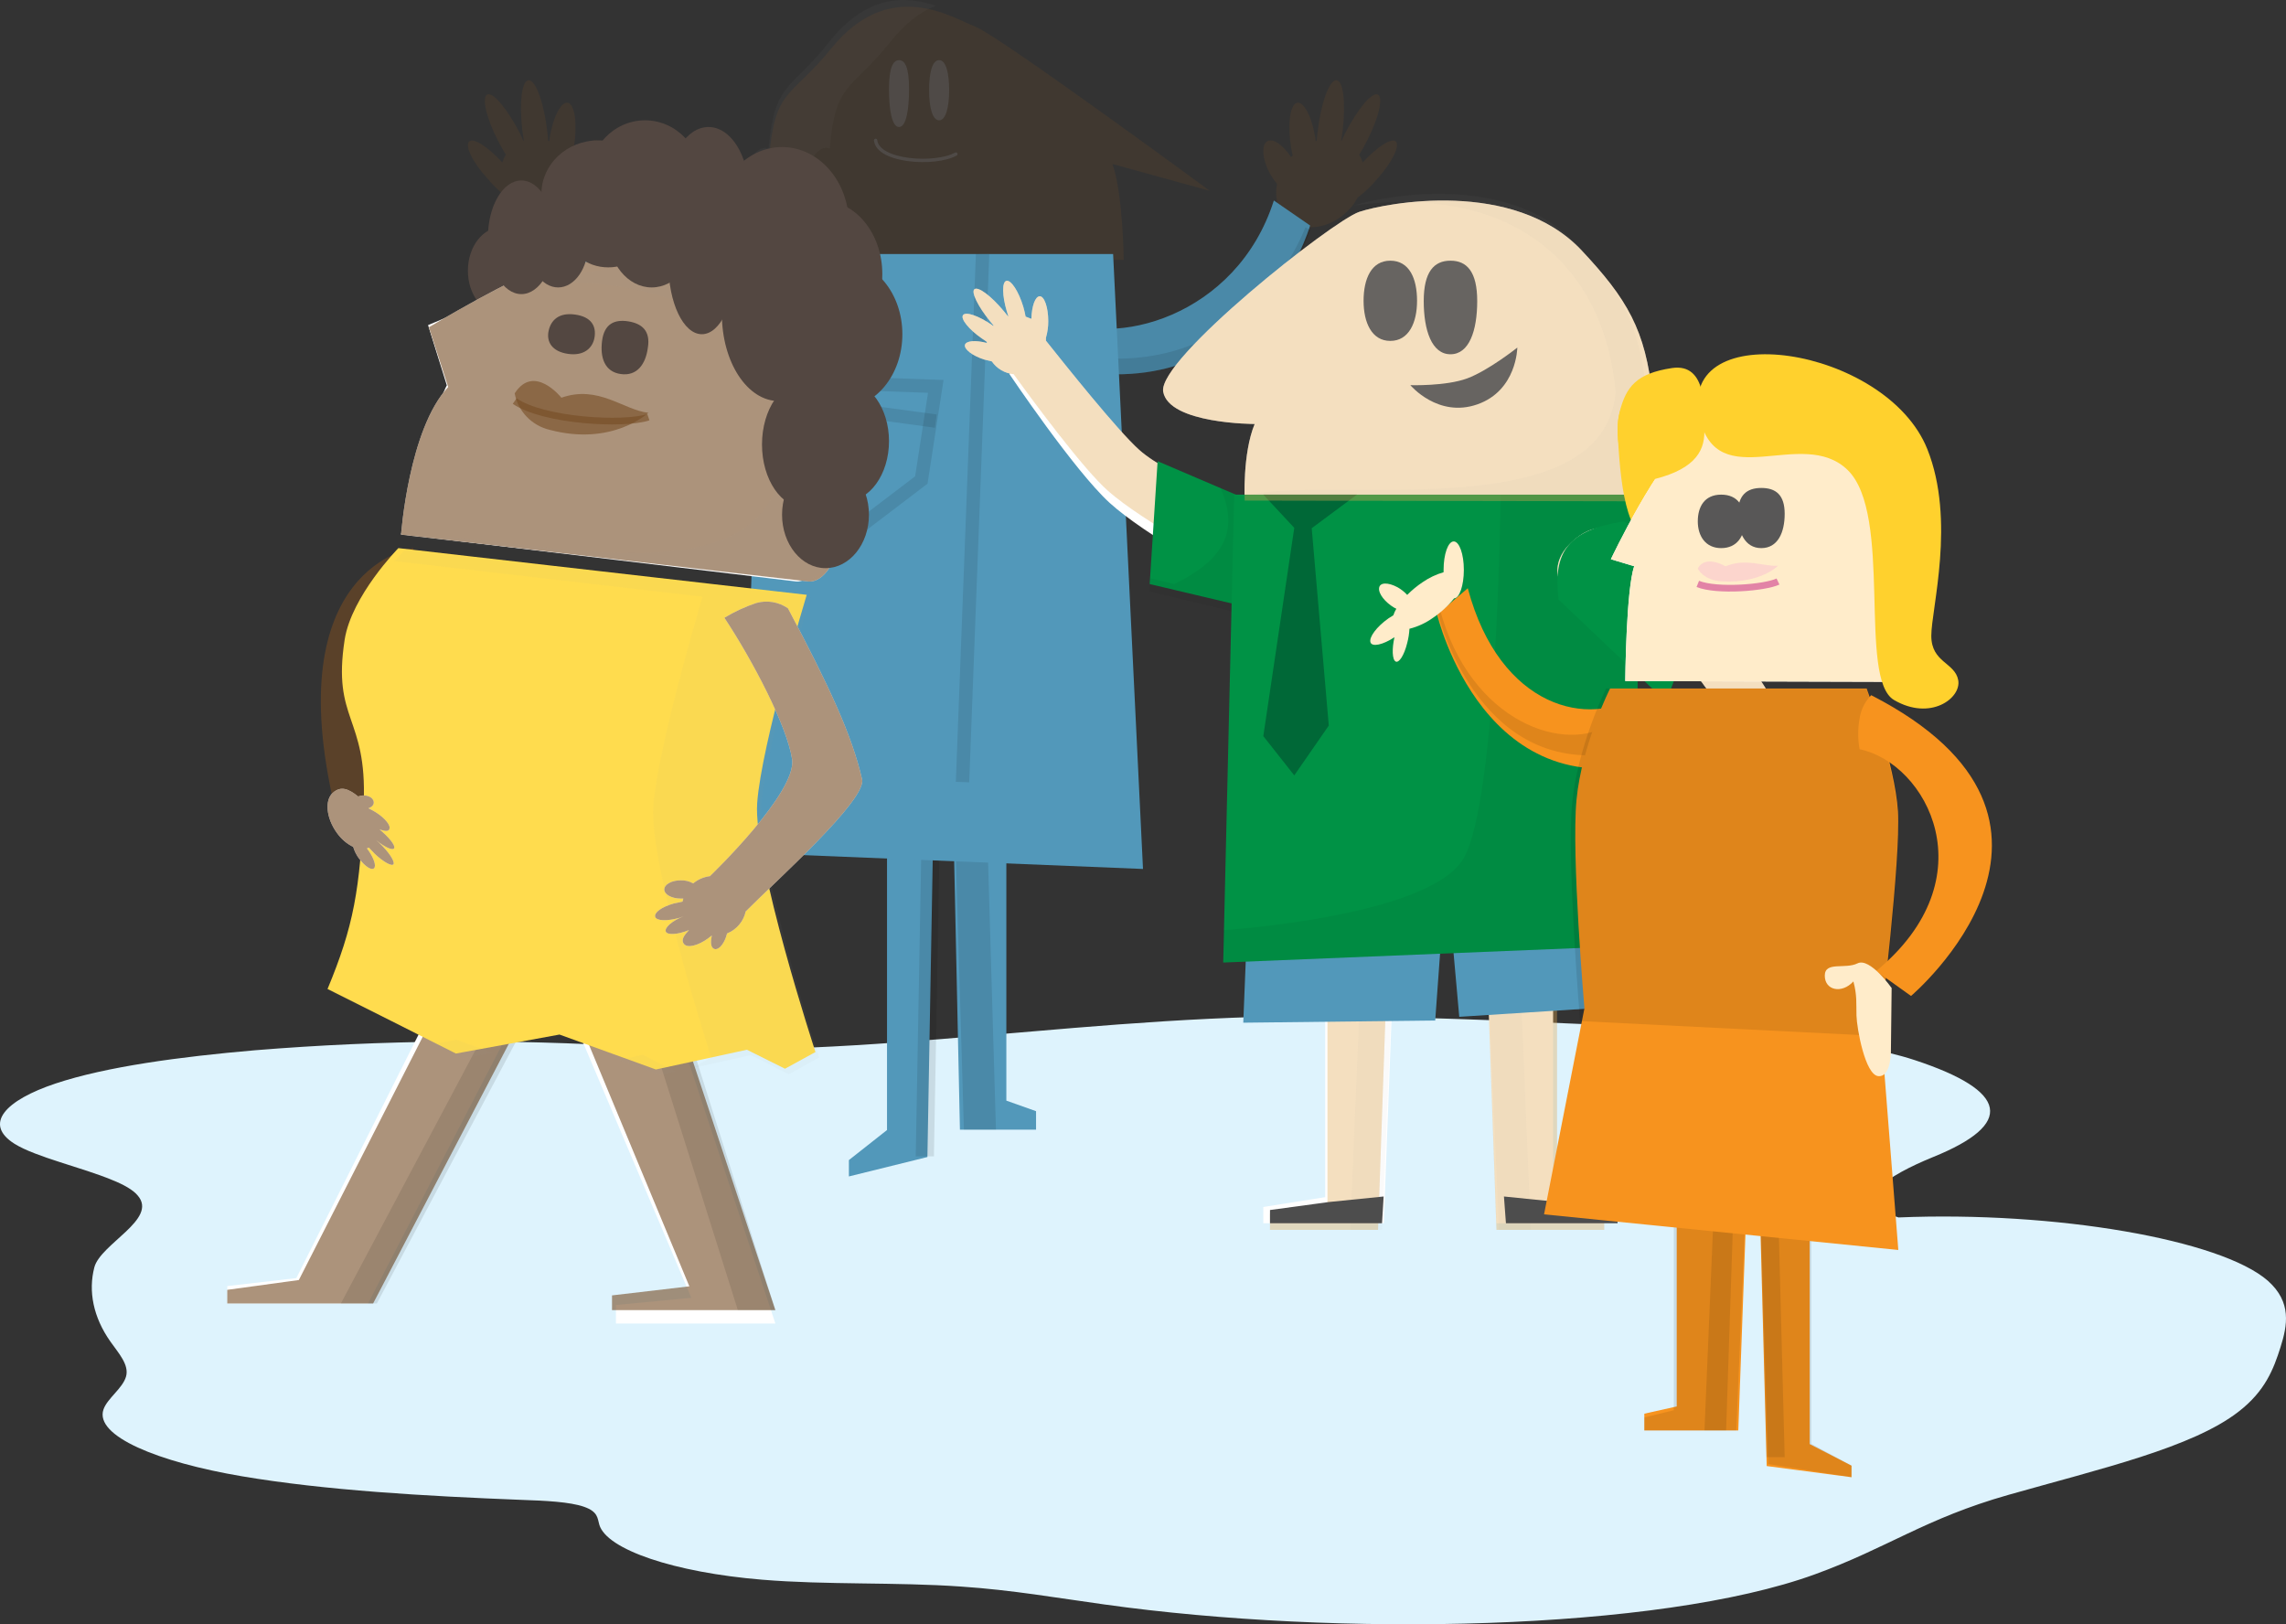 <?xml version="1.0" encoding="UTF-8"?>
<svg width="342px" height="243px" viewBox="0 0 342 243" version="1.1" xmlns="http://www.w3.org/2000/svg" xmlns:xlink="http://www.w3.org/1999/xlink">
    <rect x="0" y="0" width="342" height="243" fill="#333333" stroke="none"/>
    <!-- Generator: Sketch 51.2 (57519) - http://www.bohemiancoding.com/sketch -->
    <title>enterprise-team (1)</title>
    <desc>Created with Sketch.</desc>
    <defs></defs>
    <g id="Page-1" stroke="none" stroke-width="1" fill="none" fill-rule="evenodd">
        <g id="About-2" transform="translate(-502, -2261)">
            <g id="Group-14" transform="translate(138, 2103)">
                <g id="enterprise-team-(1)" transform="translate(364, 158)">
                    <ellipse id="Oval" fill="#534741" fill-rule="nonzero" cx="75" cy="40.5" rx="5" ry="6.5"></ellipse>
                    <path d="M16.795,176.537 C18.51,177.222 19.938,178.022 20.624,178.879 C23.653,182.419 15.023,186.074 14.109,189.615 C13.195,193.155 13.938,197.039 16.509,200.694 C17.709,202.407 19.367,204.177 18.852,205.947 C18.338,207.718 16.052,209.202 15.481,210.859 C14.109,214.856 23.71,218.739 36.169,220.852 C48.627,222.965 63.544,223.822 78.174,224.393 C81.546,224.507 85.26,224.679 87.375,225.421 C89.489,226.163 89.375,227.134 89.661,228.105 C90.747,231.817 100.862,235.243 114.007,236.328 C123.608,237.128 134.066,236.671 143.782,237.356 C151.44,237.87 158.241,239.07 165.27,240.04 C199.96,244.895 248.137,244.038 271.511,235.529 C282.37,231.589 287.97,227.191 300.429,223.651 C314.316,219.71 327.975,216.569 334.89,211.201 C338.891,208.117 340.148,204.805 341.177,201.55 C342.205,198.295 342.891,194.811 339.291,191.613 C332.261,185.446 307.458,181.163 284.027,182.134 C276.14,179.678 282.484,175.852 289.17,173.111 C301.458,168.142 300.486,163.231 286.484,158.605 C276.712,155.407 261.396,154.38 247.165,153.694 C232.935,153.009 217.048,152.267 201.789,152.038 C164.127,151.41 129.951,158.777 95.319,156.607 C76.281,155.405 57.182,155.577 38.169,157.121 C26.911,158.092 15.881,159.576 8.337,162.089 C0.793,164.602 -2.521,168.142 2.165,171.112 C5.365,173.111 12.28,174.653 16.795,176.537 Z" id="Shape" fill="#DEF3FD" fill-rule="nonzero"></path>
                    <path d="M70.237,21.137 C70.896,20.62 73.05,21.998 75.145,24.296 C75.274,23.893 75.455,23.507 75.683,23.147 C75.264,22.515 74.905,21.769 74.486,21.022 C72.691,17.518 72.033,14.473 72.93,14.128 C73.828,13.784 75.982,16.426 77.778,19.93 L78.316,21.079 L78.376,21.079 C78.316,20.562 78.197,20.045 78.137,19.471 C77.658,15.22 78.077,11.888 79.154,12.003 C80.232,12.118 81.428,15.622 81.907,19.873 C81.967,20.275 81.967,20.677 82.027,21.079 L82.206,21.079 L82.206,20.735 C82.745,17.403 84.002,15.047 85.019,15.392 C86.037,15.737 86.396,18.724 85.857,22.056 C85.797,22.458 85.678,22.917 85.618,23.262 L85.857,23.492 C87.114,21.596 88.67,20.562 89.508,21.194 C90.346,21.826 90.106,24.124 88.849,26.249 C88.586,26.693 88.286,27.116 87.952,27.513 C88.371,29.638 87.772,31.707 86.216,32.913 C83.643,34.923 79.454,34.062 76.88,31.017 C76.514,30.569 76.193,30.088 75.923,29.581 C74.813,28.737 73.809,27.774 72.93,26.709 C70.656,24.239 69.459,21.711 70.237,21.137 Z" id="Shape" fill="#754C24" fill-rule="nonzero" opacity="0.2"></path>
                    <path d="M208.791,21.137 C208.132,20.62 205.975,21.998 203.877,24.296 C203.747,23.893 203.566,23.507 203.337,23.147 C203.757,22.515 204.117,21.769 204.536,21.022 C206.334,17.518 206.993,14.473 206.094,14.128 C205.195,13.784 203.038,16.426 201.24,19.93 L200.7,21.079 L200.641,21.079 C200.7,20.562 200.82,20.045 200.88,19.471 C201.36,15.22 200.94,11.888 199.861,12.003 C198.783,12.118 197.584,15.622 197.104,19.873 C197.045,20.275 197.045,20.677 196.985,21.079 L196.805,21.079 L196.805,20.735 C196.265,17.403 195.007,15.047 193.988,15.392 C192.969,15.737 192.61,18.724 193.149,22.056 C193.209,22.458 193.329,22.917 193.389,23.262 L193.149,23.492 C191.89,21.596 190.332,20.562 189.493,21.194 C188.654,21.826 188.894,24.124 190.152,26.249 C190.416,26.693 190.716,27.116 191.051,27.513 C190.632,29.638 191.231,31.707 192.789,32.913 C195.366,34.923 199.562,34.062 202.139,31.017 C202.506,30.569 202.827,30.088 203.098,29.581 C204.209,28.737 205.214,27.774 206.094,26.709 C208.312,24.239 209.511,21.711 208.791,21.137 Z" id="Shape" fill="#754C24" fill-rule="nonzero" opacity="0.2"></path>
                    <path d="M157.997,47.428 L156,54.445 C187.669,62.958 196,33.739 196,33.739 L190.579,30 C184.987,47.486 166.328,52.26 157.997,47.428 Z" id="Shape" fill="#5298BA" fill-rule="nonzero"></path>
                    <path d="M120.003,47.428 L122,54.445 C90.331,62.958 82,33.739 82,33.739 L87.421,30 C93.013,47.486 111.672,52.26 120.003,47.428 Z" id="Shape" fill="#5298BA" fill-rule="nonzero"></path>
                    <path d="M157.997,47.428 L156,54.445 C187.669,62.958 196,33.739 196,33.739 L190.579,30 C184.987,47.486 166.328,52.26 157.997,47.428 Z" id="Shape" fill="#000000" fill-rule="nonzero" opacity="0.1"></path>
                    <polygon id="Shape" fill="#5298BA" fill-rule="nonzero" points="150.556 94 150.556 164.658 155 166.237 155 169 143.611 169 142 94"></polygon>
                    <polygon id="Shape" fill="#5298BA" fill-rule="nonzero" points="132.702 103 132.702 169.058 127 173.553 127 176 138.746 173.098 140 103"></polygon>
                    <polygon id="Shape" fill="#000000" fill-rule="nonzero" opacity="0.1" points="142 94 144.207 169 149 169 146.793 94"></polygon>
                    <polygon id="Shape" fill="#000000" fill-rule="nonzero" opacity="0.1" points="141 103 139.72 173 137 173 138.28 103"></polygon>
                    <path d="M195.315,34 L196,34.446 C196,34.446 187.669,62.737 156,54.495 L156.628,52.323 C182.819,58.783 192.805,40.126 195.315,34 Z" id="Shape" fill="#000000" fill-rule="nonzero" opacity="0.1"></path>
                    <path d="M120.003,47.428 L122,54.445 C90.331,62.958 82,33.739 82,33.739 L87.421,30 C93.013,47.486 111.672,52.26 120.003,47.428 Z" id="Shape" fill="#000000" fill-rule="nonzero" opacity="0.1"></path>
                    <path d="M82.685,34 L82,34.446 C82,34.446 90.331,62.737 122,54.495 L121.372,52.323 C95.181,58.783 85.195,40.126 82.685,34 Z" id="Shape" fill="#000000" fill-rule="nonzero" opacity="0.1"></path>
                    <path d="M114.555,23.101 L115.08,23.215 C116.012,13.113 118.402,14.606 124.347,7.259 C133.09,-3.532 142.357,2.609 145.913,3.987 C149.468,5.364 181,28.553 181,28.553 L166.429,24.536 C168.002,28.84 168.119,38.885 168.119,38.885 L114.555,39 C112.574,39 111,35.384 111,31.022 C111,26.659 112.574,23.101 114.555,23.101 Z" id="Shape" fill="#754C24" opacity="0.2"></path>
                    <path d="M114.469,22.122 L114.98,22.237 C115.89,12.148 118.222,13.638 124.022,6.301 C129.822,-1.036 135.678,-0.577 140,0.856 C137.782,1.716 135.451,3.435 133.176,6.301 C127.32,13.638 124.988,12.148 124.135,22.237 L123.624,22.122 C121.69,22.122 120.155,25.733 120.155,30.09 C120.155,34.446 121.576,37.771 123.396,38 L114.469,38 C112.535,38 111,34.389 111,30.032 C111,25.676 112.535,22.122 114.469,22.122 Z" id="Shape" fill="#999999" opacity="0.05"></path>
                    <path d="M139,13.5 C139,16.02 139.484,18 140.5,18 C141.516,18 142,15.96 142,13.5 C142,11.04 141.565,9 140.5,9 C139.435,9 139,10.98 139,13.5 Z" id="Shape" fill="#585757" fill-rule="nonzero" opacity="0.6"></path>
                    <path d="M133,13.316 C133,10.211 133.574,9 134.5,9 C135.426,9 136,10.158 136,13.316 C136,16.474 135.559,19 134.5,19 C133.441,19 133,16.474 133,13.316 Z" id="Shape" fill="#585757" fill-rule="nonzero" opacity="0.6"></path>
                    <path d="M143,23.05 C139.928,24.759 131.348,24.212 131,21" id="Shape" stroke="#585757" stroke-width="0.5" opacity="0.6" stroke-linecap="round" stroke-linejoin="round"></path>
                    <polygon id="Shape" fill="#5298BA" fill-rule="nonzero" points="171 130 111 127.557 114.095 38 166.53 38"></polygon>
                    <path d="M144,117 L147,38" id="Shape" stroke="#000000" stroke-width="2" opacity="0.1"></path>
                    <polygon id="Shape" stroke="#000000" stroke-width="2" opacity="0.1" points="140 57.805 117.285 57 117 68.751 128.386 79 137.837 71.81"></polygon>
                    <path d="M140,63 L118,60" id="Shape" stroke="#000000" stroke-width="2" opacity="0.1"></path>
                    <path d="M247.86,59.218 L247.227,59.331 C246.192,49.334 243.431,44.728 236.588,37.427 C226.467,26.7 207.375,30.351 203.349,31.699 C199.324,33.047 173.158,53.771 174.021,58.601 C174.883,63.431 187.707,63.431 187.707,63.431 C185.867,67.867 186.212,74.888 186.212,74.888 L247.86,75 C250.16,75 252,71.406 252,67.081 C252,62.757 250.16,59.218 247.86,59.218 Z" id="Shape" fill="#FFFFFF" fill-rule="nonzero"></path>
                    <path d="M155.832,51 C155.832,51 166.691,65.354 170.671,69.029 C174.65,72.703 189.716,79.019 189.716,79.019 C189.716,79.019 190.853,81.316 188.579,84.072 C186.305,86.828 184.144,87 184.144,87 C184.144,87 171.296,80.053 166.009,75.23 C160.722,70.407 151,55.938 151,55.938 L155.832,51 Z" id="Shape" fill="#FFFFFF" fill-rule="nonzero"></path>
                    <path d="M189.684,77.112 C189.684,77.112 175.093,71.478 170.44,67.309 C167.166,64.379 159.354,54.575 156.482,50.97 L156.482,50.519 C156.717,49.713 156.833,48.878 156.827,48.04 C156.827,46.012 156.252,44.321 155.563,44.321 C154.874,44.321 154.357,45.786 154.299,47.702 L153.438,47.364 C153.348,46.87 153.233,46.381 153.093,45.899 C152.404,43.589 151.255,41.842 150.566,42.011 C149.876,42.18 149.934,44.265 150.623,46.575 L150.853,47.307 L150.795,47.307 L150.106,46.462 C148.268,44.265 146.372,42.856 145.798,43.251 C145.223,43.645 146.315,45.843 148.096,48.04 L148.613,48.66 L148.613,48.772 L148.383,48.603 C146.43,47.251 144.477,46.575 144.075,47.138 C143.673,47.702 144.936,49.279 146.889,50.632 L147.636,51.139 C147.636,51.195 147.636,51.251 147.636,51.308 C145.97,50.857 144.534,50.97 144.362,51.589 C144.189,52.209 145.453,53.223 147.234,53.787 L148.383,54.068 C149.129,55.153 150.329,55.856 151.657,55.984 C154.414,59.815 162.054,70.182 165.788,73.45 C171.13,78.183 184.112,85 184.112,85 C184.112,85 186.294,84.831 188.592,82.127 C190.89,79.422 189.684,77.112 189.684,77.112 Z" id="Shape" fill="#FFFFFF" fill-rule="nonzero"></path>
                    <path d="M189.684,77.112 C189.684,77.112 175.093,71.478 170.44,67.309 C167.166,64.379 159.354,54.575 156.482,50.97 L156.482,50.519 C156.717,49.713 156.833,48.878 156.827,48.04 C156.827,46.012 156.252,44.321 155.563,44.321 C154.874,44.321 154.357,45.786 154.299,47.702 L153.438,47.364 C153.348,46.87 153.233,46.381 153.093,45.899 C152.404,43.589 151.255,41.842 150.566,42.011 C149.876,42.18 149.934,44.265 150.623,46.575 L150.853,47.307 L150.795,47.307 L150.106,46.462 C148.268,44.265 146.372,42.856 145.798,43.251 C145.223,43.645 146.315,45.843 148.096,48.04 L148.613,48.66 L148.613,48.772 L148.383,48.603 C146.43,47.251 144.477,46.575 144.075,47.138 C143.673,47.702 144.936,49.279 146.889,50.632 L147.636,51.139 C147.636,51.195 147.636,51.251 147.636,51.308 C145.97,50.857 144.534,50.97 144.362,51.589 C144.189,52.209 145.453,53.223 147.234,53.787 L148.383,54.068 C149.129,55.153 150.329,55.856 151.657,55.984 C154.414,59.815 162.054,70.182 165.788,73.45 C171.13,78.183 184.112,85 184.112,85 C184.112,85 186.294,84.831 188.592,82.127 C190.89,79.422 189.684,77.112 189.684,77.112 Z" id="Shape" fill="#C69C6D" fill-rule="nonzero" opacity="0.2"></path>
                    <path d="M189.684,77.112 C189.684,77.112 175.093,71.478 170.44,67.309 C167.166,64.379 159.354,54.575 156.482,50.97 L156.482,50.519 C156.717,49.713 156.833,48.878 156.827,48.04 C156.827,46.012 156.252,44.321 155.563,44.321 C154.874,44.321 154.357,45.786 154.299,47.702 L153.438,47.364 C153.348,46.87 153.233,46.381 153.093,45.899 C152.404,43.589 151.255,41.842 150.566,42.011 C149.876,42.18 149.934,44.265 150.623,46.575 L150.853,47.307 L150.795,47.307 L150.106,46.462 C148.268,44.265 146.372,42.856 145.798,43.251 C145.223,43.645 146.315,45.843 148.096,48.04 L148.613,48.66 L148.613,48.772 L148.383,48.603 C146.43,47.251 144.477,46.575 144.075,47.138 C143.673,47.702 144.936,49.279 146.889,50.632 L147.636,51.139 C147.636,51.195 147.636,51.251 147.636,51.308 C145.97,50.857 144.534,50.97 144.362,51.589 C144.189,52.209 145.453,53.223 147.234,53.787 L148.383,54.068 C149.129,55.153 150.329,55.856 151.657,55.984 C154.414,59.815 162.054,70.182 165.788,73.45 C171.13,78.183 184.112,85 184.112,85 C184.112,85 186.294,84.831 188.592,82.127 C190.89,79.422 189.684,77.112 189.684,77.112 Z" id="Shape" fill="#FBB03B" fill-rule="nonzero" opacity="0.2"></path>
                    <path d="M193.543,77.703 C196.539,83.811 195.126,87.378 187.323,91 L172,87.378 L173.187,69 L193.543,77.703 Z" id="Shape" fill="#009245" fill-rule="nonzero"></path>
                    <path d="M182.59,73 C185.295,79.179 183.453,83.568 175.683,87.38 L172.115,86.514 L172,88.477 L186.618,92 C194.445,88.131 193.985,83.222 190.992,76.754 L182.59,73 Z" id="Shape" fill="#000000" fill-rule="nonzero" opacity="0.05"></path>
                    <polygon id="Shape" fill="#FFFFFF" fill-rule="nonzero" points="198.259 131 198.259 179.1 189 180.57 189 183 207.025 183 209 131"></polygon>
                    <polygon id="Shape" fill="#FFFFFF" fill-rule="nonzero" points="232.353 131 232.353 179.1 240 180.57 240 183 223.882 183 222 131"></polygon>
                    <polygon id="Shape" fill="#C69C6D" fill-rule="nonzero" opacity="0.2" points="198.599 131 198.599 180.068 190 181.549 190 184 206.166 184 208 131"></polygon>
                    <polygon id="Shape" fill="#FBB03B" fill-rule="nonzero" opacity="0.2" points="198.599 131 198.599 180.068 190 181.549 190 184 206.166 184 208 131"></polygon>
                    <polygon id="Shape" fill="#C69C6D" fill-rule="nonzero" opacity="0.2" points="232.941 131 232.941 180.068 240 181.549 240 184 223.882 184 222 131"></polygon>
                    <polygon id="Shape" fill="#FBB03B" fill-rule="nonzero" opacity="0.2" points="232.941 131 232.941 180.068 240 181.549 240 184 223.882 184 222 131"></polygon>
                    <polygon id="Shape" fill="#999999" fill-rule="nonzero" opacity="0.05" points="209 131 206.76 184 202 184 204.24 131"></polygon>
                    <polygon id="Shape" fill="#999999" fill-rule="nonzero" opacity="0.05" points="222 131 224.263 184 229 184 226.808 131"></polygon>
                    <polygon id="Shape" fill="#5298BA" fill-rule="nonzero" points="187.45 117.025 245 114 245 150.415 218.314 152.12 217.095 138.478 215.935 135.893 214.717 152.67 186 153"></polygon>
                    <polygon id="Shape" fill="#009245" fill-rule="nonzero" points="183 144 245 141.466 245 74 184.639 74"></polygon>
                    <path d="M224.503,74 C224.503,74 224.051,119.615 218.969,128.401 C213.887,137.186 183,139.157 183,139.157 L183,144 L245,141.466 L245,74 L224.503,74 Z" id="Shape" fill="#000000" fill-rule="nonzero" opacity="0.05"></path>
                    <polygon id="Shape" fill="#006837" fill-rule="nonzero" points="189 74 193.631 78.968 189 110.129 193.631 116 198.795 108.548 196.24 79.024 203 74"></polygon>
                    <path d="M273.427,114.475 L272.297,114.074 C271.736,113.016 270.778,112.231 269.64,111.896 C268.058,109.26 260.202,96.079 256.415,92.067 C251.499,86.852 239.235,79 239.235,79 C239.235,79 237.087,79 234.657,81.579 C232.227,84.158 233.187,86.565 233.187,86.565 C233.187,86.565 247.09,93.328 251.329,97.913 C254.381,101.237 261.558,112.068 263.932,115.736 C263.893,116.079 263.893,116.425 263.932,116.768 C263.61,117.555 263.401,118.385 263.31,119.232 C263.084,121.295 263.48,123.072 264.158,123.129 C264.836,123.187 265.515,121.754 265.797,119.863 L266.645,120.321 C266.677,120.82 266.733,121.318 266.814,121.811 C267.267,124.276 268.171,126.11 268.849,125.995 C269.527,125.88 269.753,123.817 269.301,121.353 L269.132,120.55 L269.245,120.55 L269.81,121.467 C271.336,123.874 273.088,125.536 273.653,125.193 C274.218,124.849 273.483,122.556 271.901,120.092 L271.449,119.404 L271.562,119.29 L271.788,119.519 C273.54,121.123 275.348,122.04 275.801,121.525 C276.253,121.009 275.179,119.29 273.427,117.685 L272.749,117.112 L272.749,116.94 C274.331,117.57 275.744,117.628 275.97,117.054 C276.196,116.481 275.122,115.22 273.427,114.475 Z" id="Shape" fill="#FFFFFF" fill-rule="nonzero"></path>
                    <path d="M273.427,114.475 L272.297,114.074 C271.736,113.016 270.778,112.231 269.64,111.896 C268.058,109.26 260.202,96.079 256.415,92.067 C251.499,86.852 239.235,79 239.235,79 C239.235,79 237.087,79 234.657,81.579 C232.227,84.158 233.187,86.565 233.187,86.565 C233.187,86.565 247.09,93.328 251.329,97.913 C254.381,101.237 261.558,112.068 263.932,115.736 C263.893,116.079 263.893,116.425 263.932,116.768 C263.61,117.555 263.401,118.385 263.31,119.232 C263.084,121.295 263.48,123.072 264.158,123.129 C264.836,123.187 265.515,121.754 265.797,119.863 L266.645,120.321 C266.677,120.82 266.733,121.318 266.814,121.811 C267.267,124.276 268.171,126.11 268.849,125.995 C269.527,125.88 269.753,123.817 269.301,121.353 L269.132,120.55 L269.245,120.55 L269.81,121.467 C271.336,123.874 273.088,125.536 273.653,125.193 C274.218,124.849 273.483,122.556 271.901,120.092 L271.449,119.404 L271.562,119.29 L271.788,119.519 C273.54,121.123 275.348,122.04 275.801,121.525 C276.253,121.009 275.179,119.29 273.427,117.685 L272.749,117.112 L272.749,116.94 C274.331,117.57 275.744,117.628 275.97,117.054 C276.196,116.481 275.122,115.22 273.427,114.475 Z" id="Shape" fill="#C69C6D" fill-rule="nonzero" opacity="0.2"></path>
                    <path d="M273.427,114.475 L272.297,114.074 C271.736,113.016 270.778,112.231 269.64,111.896 C268.058,109.26 260.202,96.079 256.415,92.067 C251.499,86.852 239.235,79 239.235,79 C239.235,79 237.087,79 234.657,81.579 C232.227,84.158 233.187,86.565 233.187,86.565 C233.187,86.565 247.09,93.328 251.329,97.913 C254.381,101.237 261.558,112.068 263.932,115.736 C263.893,116.079 263.893,116.425 263.932,116.768 C263.61,117.555 263.401,118.385 263.31,119.232 C263.084,121.295 263.48,123.072 264.158,123.129 C264.836,123.187 265.515,121.754 265.797,119.863 L266.645,120.321 C266.677,120.82 266.733,121.318 266.814,121.811 C267.267,124.276 268.171,126.11 268.849,125.995 C269.527,125.88 269.753,123.817 269.301,121.353 L269.132,120.55 L269.245,120.55 L269.81,121.467 C271.336,123.874 273.088,125.536 273.653,125.193 C274.218,124.849 273.483,122.556 271.901,120.092 L271.449,119.404 L271.562,119.29 L271.788,119.519 C273.54,121.123 275.348,122.04 275.801,121.525 C276.253,121.009 275.179,119.29 273.427,117.685 L272.749,117.112 L272.749,116.94 C274.331,117.57 275.744,117.628 275.97,117.054 C276.196,116.481 275.122,115.22 273.427,114.475 Z" id="Shape" fill="#FBB03B" fill-rule="nonzero" opacity="0.2"></path>
                    <path d="M247.86,59.218 L247.227,59.331 C246.192,49.334 243.431,44.728 236.588,37.427 C226.467,26.7 207.375,30.351 203.349,31.699 C199.324,33.047 173.158,53.771 174.021,58.601 C174.883,63.431 187.707,63.431 187.707,63.431 C185.867,67.867 186.212,74.888 186.212,74.888 L247.86,75 C250.16,75 252,71.406 252,67.081 C252,62.757 250.16,59.218 247.86,59.218 Z" id="Shape" fill="#C69C6D" opacity="0.2"></path>
                    <path d="M247.86,59.218 L247.227,59.331 C246.192,49.334 243.431,44.728 236.588,37.427 C226.467,26.7 207.375,30.351 203.349,31.699 C199.324,33.047 173.158,53.771 174.021,58.601 C174.883,63.431 187.707,63.431 187.707,63.431 C185.867,67.867 186.212,74.888 186.212,74.888 L247.86,75 C250.16,75 252,71.406 252,67.081 C252,62.757 250.16,59.218 247.86,59.218 Z" id="Shape" fill="#FBB03B" opacity="0.2"></path>
                    <path d="M212,45 C212,48.288 210.764,51 208,51 C205.236,51 204,48.288 204,45 C204,41.712 205.164,39 208,39 C210.836,39 212,41.654 212,45 Z" id="Shape" fill="#585757" fill-rule="nonzero" opacity="0.9"></path>
                    <path d="M221,45.038 C221,40.656 219.467,39 217,39 C214.533,39 213,40.656 213,45.038 C213,49.42 214.2,53 217,53 C219.8,53 221,49.473 221,45.038 Z" id="Shape" fill="#585757" fill-rule="nonzero" opacity="0.9"></path>
                    <path d="M246.875,58.196 L246.244,58.309 C245.213,48.298 242.463,43.686 235.645,36.374 C225.56,25.632 206.538,29.4 202.527,30.75 L202.47,30.75 C227.451,27.376 240.171,40.649 241.718,58.702 C239.885,78.949 199.834,71.244 187,74 L246.875,74 C249.167,74 251,70.401 251,66.07 C251,61.739 249.167,58.196 246.875,58.196 Z" id="Shape" fill="#999999" opacity="0.05"></path>
                    <path d="M227,52 C227,52 226.941,58.409 221.037,60.489 C215.133,62.57 211,57.622 211,57.622 C211,57.622 216.314,57.791 219.502,56.61 C222.69,55.429 227,52 227,52 Z" id="Shape" fill="#585757" fill-rule="nonzero" opacity="0.9"></path>
                    <path d="M233.171,89.696 C232.298,82.481 234.646,79.28 242.947,78 L256,86.496 L249.283,105 L233.171,89.696 Z" id="Shape" fill="#009245" fill-rule="nonzero"></path>
                    <polygon id="Shape" fill="#4D4D4D" fill-rule="nonzero" points="198.797 179.828 190 181.023 190 183 206.762 183 207 179"></polygon>
                    <polygon id="Shape" fill="#4D4D4D" fill-rule="nonzero" points="233.172 179.828 242 181.023 242 183 225.298 183 225 179"></polygon>
                    <path d="M57.125,120.342 L50.13,121 C41.521,84.797 61.788,82 61.788,82 L64,88.363 C52.163,94.232 55.869,111.401 57.125,120.342 Z" id="Shape" fill="#754C24" fill-rule="nonzero" opacity="0.6"></path>
                    <path d="M120.881,70.97 L120.264,70.97 C120.376,60.692 118.244,55.697 112.521,47.544 C104.048,35.544 85.306,41.228 81.266,42.147 C77.226,43.065 64.04,48.635 64.04,48.635 L66.846,57.649 C64.601,61.898 60,79.927 60,79.927 L119.086,86.989 C121.274,87.219 123.462,83.831 123.911,79.41 C124.36,74.989 123.07,71.199 120.881,70.97 Z" id="Shape" fill="#FFFFFF" fill-rule="nonzero"></path>
                    <polygon id="Shape" fill="#FFFFFF" fill-rule="nonzero" points="68.53 143 44.331 191.213 34 192.4 34 195 55.061 195 82 143"></polygon>
                    <polygon id="Shape" fill="#FFFFFF" fill-rule="nonzero" points="83 146 103.426 194.157 92.15 195.23 92.15 198 116 198 98.762 146"></polygon>
                    <polygon id="Shape" fill="#754C24" fill-rule="nonzero" opacity="0.6" points="69.411 143 44.71 191.496 34 192.965 34 195 55.823 195 83 143"></polygon>
                    <polygon id="Shape" fill="#754C24" fill-rule="nonzero" opacity="0.6" points="83 144 103.131 192.439 91.56 193.796 91.56 196 116 196 98.762 144"></polygon>
                    <polygon id="Shape" fill="#000000" fill-rule="nonzero" opacity="0.1" points="84 143 56.383 195 51 195 78.617 143"></polygon>
                    <polygon id="Shape" fill="#000000" fill-rule="nonzero" opacity="0.1" points="99.612 144 116 196 110.388 196 94 144"></polygon>
                    <path d="M122.787,71.104 L122.151,71.104 C122.266,60.913 120.069,55.96 114.172,47.875 C105.442,35.976 85.785,39.164 81.623,40.075 C77.46,40.986 64.163,48.957 64.163,48.957 L67.053,57.896 C61.156,64.158 60,79.986 60,79.986 L120.936,86.989 C123.191,87.217 125.446,83.858 125.909,79.474 C126.371,75.09 125.041,71.332 122.787,71.104 Z" id="Shape" fill="#FFFFFF" fill-rule="nonzero"></path>
                    <path d="M122.787,71.104 L122.151,71.104 C122.266,60.913 120.069,55.96 114.172,47.875 C105.442,35.976 85.785,39.164 81.623,40.075 C77.46,40.986 64.163,48.957 64.163,48.957 L67.053,57.896 C61.156,64.158 60,79.986 60,79.986 L120.936,86.989 C123.191,87.217 125.446,83.858 125.909,79.474 C126.371,75.09 125.041,71.332 122.787,71.104 Z" id="Shape" fill="#754C24" opacity="0.6"></path>
                    <path d="M97,61.756 C97,61.756 91.639,66.801 82.241,64.308 C79.551,63.671 77.496,61.53 77,58.848 C79.892,54.338 83.988,59.501 83.988,59.501 C89.53,57.543 93.265,61.341 97,61.756 Z" id="Shape" fill="#754C24" fill-rule="nonzero" opacity="0.6"></path>
                    <path d="M77,60 C81.22,62.942 93.269,63.665 97,62.411" id="Shape" stroke="#754C24" opacity="0.6"></path>
                    <path d="M121.811,70.951 L121.18,70.951 C121.295,60.661 119.115,55.66 113.263,47.497 C104.601,35.482 85.382,41.288 81.251,42.208 L81.194,42.208 C106.207,41.633 117.164,52.325 116.648,70.893 C112.517,91.243 73.965,78.941 61,80.321 L113.837,86.299 L119.975,86.989 C122.213,87.219 124.45,83.77 124.909,79.401 C125.368,75.032 124.049,71.238 121.811,70.951 Z" id="Shape" fill="#999999" opacity="0.05"></path>
                    <path d="M49,147.956 L58.631,152.785 L68.205,157.614 L83.705,154.773 L98.123,160 L111.742,157.046 L117.441,159.886 L122,157.387 C122,157.387 112.654,128.868 113.281,120.119 C113.908,111.371 120.689,88.988 120.689,88.988 L59.6,82 C59.6,82 52.59,89.158 51.564,95.691 C49.684,107.849 54.927,107.11 54.414,120.119 C53.901,133.129 52.875,138.639 49,147.956 Z" id="Shape" fill="#FFDC4E" fill-rule="nonzero"></path>
                    <g id="Group" opacity="0.05" transform="translate(59, 82)" fill="#999999" fill-rule="nonzero">
                        <polygon id="Shape" points="37.154 75.794 42.081 78.313 39.759 78.828 33.699 76.596"></polygon>
                        <path d="M47.405,76.195 C47.405,76.195 38.117,47.457 38.74,38.641 C39.363,29.825 46.103,7.27 46.103,7.27 L0.057,1.946 C0.963,0.916 1.529,0.286 1.529,0.286 L62.244,7.27 C62.244,7.27 55.504,29.825 54.881,38.641 C54.258,47.457 63.547,76.195 63.547,76.195 L59.016,78.714 L53.352,75.851 L44.517,77.798 L47.405,76.195 Z" id="Shape"></path>
                        <polygon id="Shape" points="9.288 73.562 14.726 75.508 10.081 76.367 5.777 74.191"></polygon>
                    </g>
                    <path d="M100.805,135.165 L102.114,134.881 L102.228,134.427 L101.83,134.427 C100.464,134.427 99.383,133.803 99.383,133.065 C99.383,132.327 100.464,131.702 101.83,131.702 C102.486,131.677 103.136,131.834 103.708,132.157 C104.421,131.565 105.291,131.19 106.212,131.078 C106.439,130.851 119.244,118.533 118.504,113.594 C117.764,108.655 112.586,98.778 108.374,92.42 C109.88,91.508 111.484,90.765 113.155,90.207 C114.769,89.757 116.501,90.049 117.878,91.001 C124.024,102.582 127.496,110.075 128.975,116.603 C129.658,119.668 115.943,131.929 111.561,136.357 C111.237,137.848 110.192,139.082 108.773,139.65 L108.602,140.217 C108.204,141.353 107.464,142.147 106.895,141.977 C106.326,141.807 106.269,140.955 106.496,139.99 L106.439,139.99 L105.927,140.388 C104.448,141.466 102.854,141.863 102.342,141.239 C101.83,140.615 102.342,139.933 103.082,139.139 C101.431,139.82 99.838,139.933 99.61,139.366 C99.383,138.798 100.521,137.776 102.228,137.095 L101.602,137.322 C99.781,137.833 98.188,137.776 98.017,137.152 C97.846,136.527 98.984,135.676 100.805,135.165 Z" id="Shape" fill="#FFFFFF" fill-rule="nonzero"></path>
                    <path d="M88.949,50.461 C88.684,52.076 87.361,53.287 84.979,52.941 C82.597,52.595 81.737,51.153 82.068,49.539 C82.399,47.924 83.59,46.713 86.038,47.059 C88.486,47.405 89.213,48.789 88.949,50.461 Z" id="Shape" fill="#534741" fill-rule="nonzero"></path>
                    <path d="M96.928,51.985 C97.32,49.533 96.08,48.406 93.991,48.075 C91.902,47.744 90.401,48.473 90.074,50.991 C89.748,53.509 90.466,55.629 92.881,55.96 C95.296,56.292 96.602,54.503 96.928,51.985 Z" id="Shape" fill="#534741" fill-rule="nonzero"></path>
                    <path d="M56.087,127.752 L55.188,126.809 L54.888,126.92 L55.138,127.253 C55.937,128.417 56.337,129.581 55.937,129.914 C55.538,130.247 54.588,129.581 53.739,128.473 C53.339,127.951 53.034,127.349 52.84,126.699 C51.879,126.232 51.038,125.508 50.391,124.592 C48.793,122.374 48.543,119.713 49.792,118.604 C51.041,117.496 52.19,118.05 53.589,119.159 L53.939,119.048 C54.738,118.882 55.588,119.159 55.837,119.713 C56.087,120.268 55.737,120.711 55.088,120.933 L55.138,120.933 L55.688,121.21 C57.136,121.986 58.286,123.15 58.286,123.816 C58.286,124.481 57.636,124.37 56.787,124.093 C58.136,125.202 59.135,126.421 58.985,126.865 C58.835,127.308 57.636,126.809 56.287,125.701 L56.787,126.144 C58.136,127.419 59.035,128.805 58.885,129.249 C58.735,129.692 57.436,129.027 56.087,127.752 Z" id="Shape" fill="#FFFFFF" fill-rule="nonzero"></path>
                    <path d="M56.087,127.752 L55.188,126.809 L54.888,126.92 L55.138,127.253 C55.937,128.417 56.337,129.581 55.937,129.914 C55.538,130.247 54.588,129.581 53.739,128.473 C53.339,127.951 53.034,127.349 52.84,126.699 C51.879,126.232 51.038,125.508 50.391,124.592 C48.793,122.374 48.543,119.713 49.792,118.604 C51.041,117.496 52.19,118.05 53.589,119.159 L53.939,119.048 C54.738,118.882 55.588,119.159 55.837,119.713 C56.087,120.268 55.737,120.711 55.088,120.933 L55.138,120.933 L55.688,121.21 C57.136,121.986 58.286,123.15 58.286,123.816 C58.286,124.481 57.636,124.37 56.787,124.093 C58.136,125.202 59.135,126.421 58.985,126.865 C58.835,127.308 57.636,126.809 56.287,125.701 L56.787,126.144 C58.136,127.419 59.035,128.805 58.885,129.249 C58.735,129.692 57.436,129.027 56.087,127.752 Z" id="Shape" fill="#754C24" fill-rule="nonzero" opacity="0.6"></path>
                    <path d="M100.805,135.165 L102.114,134.881 L102.228,134.427 L101.83,134.427 C100.464,134.427 99.383,133.803 99.383,133.065 C99.383,132.327 100.464,131.702 101.83,131.702 C102.486,131.677 103.136,131.834 103.708,132.157 C104.421,131.565 105.291,131.19 106.212,131.078 C106.439,130.851 119.244,118.533 118.504,113.594 C117.764,108.655 112.586,98.778 108.374,92.42 C109.88,91.508 111.484,90.765 113.155,90.207 C114.769,89.757 116.501,90.049 117.878,91.001 C124.024,102.582 127.496,110.075 128.975,116.603 C129.658,119.668 115.943,131.929 111.561,136.357 C111.237,137.848 110.192,139.082 108.773,139.65 L108.602,140.217 C108.204,141.353 107.464,142.147 106.895,141.977 C106.326,141.807 106.269,140.955 106.496,139.99 L106.439,139.99 L105.927,140.388 C104.448,141.466 102.854,141.863 102.342,141.239 C101.83,140.615 102.342,139.933 103.082,139.139 C101.431,139.82 99.838,139.933 99.61,139.366 C99.383,138.798 100.521,137.776 102.228,137.095 L101.602,137.322 C99.781,137.833 98.188,137.776 98.017,137.152 C97.846,136.527 98.984,135.676 100.805,135.165 Z" id="Shape" fill="#754C24" fill-rule="nonzero" opacity="0.6"></path>
                    <path d="M242.027,65.072 C242.373,71.213 243.066,81.464 247.865,80.984 C252.664,80.503 252.664,62.189 250.982,59.679 C249.3,57.17 241.483,56.422 242.027,65.072 Z" id="Shape" fill="#FFD12D"></path>
                    <polygon id="Shape" fill="#F7931E" fill-rule="nonzero" points="250.848 161 250.848 210.41 246 211.492 246 214 260.061 214 262 161"></polygon>
                    <polygon id="Shape" fill="#F7931E" fill-rule="nonzero" points="270.74 170 270.74 216.038 277 219.269 277 221 264.309 219.327 263 170"></polygon>
                    <polygon id="Shape" fill="#000000" fill-rule="nonzero" opacity="0.1" points="250.409 161 250.409 210.98 246 212.062 246 214 258.236 214 260 161"></polygon>
                    <polygon id="Shape" fill="#000000" fill-rule="nonzero" opacity="0.1" points="270.984 169 270.984 215.998 277 219.255 277 221 264.531 219.022 263 169"></polygon>
                    <polygon id="Shape" fill="#000000" fill-rule="nonzero" opacity="0.1" points="262 161 259.76 214 255 214 257.24 161"></polygon>
                    <polygon id="Shape" fill="#000000" fill-rule="nonzero" opacity="0.1" points="263 169 264.284 218 267 218 265.716 169"></polygon>
                    <path d="M245.059,103.925 L249,113.381 C222.118,122.229 215,91.926 215,91.926 L219.588,88 C224.412,106.137 238,108.902 245.059,103.925 Z" id="Shape" fill="#F7931E" fill-rule="nonzero"></path>
                    <path d="M241.022,108.197 L242,112.601 C222.062,116.218 215.706,94.146 215,91.367 L215.38,91 C219.889,108.249 234.503,112.915 241.022,108.197 Z" id="Shape" fill="#000000" fill-rule="nonzero" opacity="0.1"></path>
                    <path d="M284,187 L231,181.67 L237.039,150.857 C237.039,150.857 235.064,127.928 235.854,119.656 C236.644,111.383 240.878,103 240.878,103 L279.259,103 C279.259,103 283.492,114.27 283.944,121.377 C284.395,128.483 281.347,153.245 281.347,153.245 L284,187 Z" id="Shape" fill="#F7931E" fill-rule="nonzero"></path>
                    <path d="M281.321,155 C281.321,155 284.412,129.432 283.954,122.061 C283.496,114.69 279.203,103 279.203,103 L240.283,103 C240.283,103 235.99,111.695 235.189,120.276 C234.388,128.856 236.391,152.754 236.391,152.754 L281.321,155 Z" id="Shape" fill="#000000" fill-rule="nonzero" opacity="0.1"></path>
                    <path d="M267.862,62.773 C263.966,61.332 257.978,61.776 253.036,65.211 C248.093,68.646 241,83.661 241,83.661 L244.489,84.713 C243.268,88.204 243.151,101.889 243.151,101.889 L282.572,102 C284.084,102 285.712,100.282 286.467,96.847 C288.27,88.758 285.13,87.595 282.514,89.146 L282.572,89.146 C283.967,88.924 281.874,77.511 279.897,72.801 C277.921,68.092 271.757,64.158 267.862,62.773 Z" id="Shape" fill="#FFFFFF" fill-rule="nonzero"></path>
                    <path d="M267.862,62.773 C263.966,61.332 257.978,61.776 253.036,65.211 C248.093,68.646 241,83.661 241,83.661 L244.489,84.713 C243.268,88.204 243.151,101.889 243.151,101.889 L282.572,102 C284.084,102 285.712,100.282 286.467,96.847 C288.27,88.758 285.13,87.595 282.514,89.146 L282.572,89.146 C283.967,88.924 281.874,77.511 279.897,72.801 C277.921,68.092 271.757,64.158 267.862,62.773 Z" id="Shape" fill="#FFECCA"></path>
                    <path d="M266,84.637 C266,84.637 263.512,87.255 257.705,86.98 C254.774,86.842 254,85.051 254,85.051 C255.161,82.892 258.147,84.729 258.147,84.729 C261.189,83.443 263.788,84.775 266,84.637 Z" id="Shape" fill="#F9B2D2" fill-rule="nonzero" opacity="0.4"></path>
                    <path d="M254,87.356 C256.873,88.513 264.028,87.935 266,87" id="Shape" stroke="#D65897" opacity="0.7"></path>
                    <path d="M261,78 C261,80.237 259.859,82 257.5,82 C255.141,82 254,80.169 254,78 C254,75.831 254.989,74 257.5,74 C260.011,74 261,75.763 261,78 Z" id="Shape" fill="#585757" fill-rule="nonzero"></path>
                    <path d="M267,76.866 C267,74.027 265.67,73 263.5,73 C261.33,73 260,74.087 260,76.866 C260,79.644 261.05,82 263.5,82 C265.95,82 267,79.705 267,76.866 Z" id="Shape" fill="#585757" fill-rule="nonzero"></path>
                    <path d="M278.203,112.084 C277.932,110.568 277.932,109.021 278.203,107.505 C278.385,106.205 278.99,104.984 279.941,104 C316.745,122.882 285.899,149 285.899,149 L280.686,145.269 C297.567,131.362 288.258,114.176 278.203,112.084 Z" id="Shape" fill="#F7931E" fill-rule="nonzero"></path>
                    <path d="M207.722,92.511 L208.451,92.051 C208.566,91.709 208.717,91.381 208.9,91.072 L208.563,90.9 C207.217,90.094 206.207,88.828 206.319,87.964 C206.431,87.101 207.666,87.101 209.068,87.849 C209.611,88.151 210.103,88.54 210.527,89 C211.23,88.289 212.001,87.653 212.828,87.101 C213.792,86.435 214.852,85.93 215.97,85.605 C215.97,85.489 215.97,85.374 215.97,85.259 C215.97,82.899 216.643,81 217.485,81 C218.327,81 219,82.899 219,85.259 C219,87.619 218.327,89.518 217.541,89.518 C216.631,90.662 215.552,91.652 214.343,92.454 C213.29,93.206 212.11,93.752 210.864,94.065 C210.825,94.785 210.712,95.499 210.527,96.195 C210.078,98.037 209.293,99.245 208.788,98.958 C208.283,98.67 208.227,97.058 208.62,95.332 C206.88,96.483 205.253,96.828 205.028,96.08 C204.804,95.332 205.926,93.778 207.722,92.511 Z" id="Shape" fill="#FFECCA" fill-rule="nonzero"></path>
                    <path d="M282.897,156.851 L283,147.808 C283,147.808 279.753,143.2 277.897,144.122 C276.041,145.043 273,143.776 273,145.965 C273,148.154 275.526,148.73 277.278,146.829 C277.845,148.902 277.691,150.112 277.742,151.955 C277.794,153.798 279.031,160.883 281.041,160.998 C283.052,161.113 282.897,156.851 282.897,156.851 Z" id="Shape" fill="#FFECCA" fill-rule="nonzero"></path>
                    <path d="M254.254,62.419 C250.875,47.065 282.177,51.785 288.342,67.195 C292.611,77.886 288.935,91.079 288.935,95.116 C288.935,99.153 292.492,99.096 292.966,101.769 C293.441,104.442 288.817,107.911 283.363,104.726 C277.908,101.542 283.244,76.976 276.426,70.323 C269.609,63.67 256.863,74.247 254.254,62.419 Z" id="Shape" fill="#FFD12D"></path>
                    <path d="M254.989,64.592 C254.989,67.749 253.262,70.504 246.357,71.94 C242.634,72.743 241.339,65.338 242.311,61.607 C243.282,57.875 244.792,55.866 250.133,55.062 C255.474,54.259 254.989,61.434 254.989,64.592 Z" id="Shape" fill="#FFD12D"></path>
                    <ellipse id="Oval" fill="#534741" fill-rule="nonzero" cx="118" cy="45.5" rx="9" ry="13.5"></ellipse>
                    <ellipse id="Oval" fill="#534741" fill-rule="nonzero" cx="116.5" cy="47" rx="8.5" ry="13"></ellipse>
                    <ellipse id="Oval" fill="#534741" fill-rule="nonzero" cx="105" cy="39.5" rx="5" ry="10.5"></ellipse>
                    <ellipse id="Oval" fill="#534741" fill-rule="nonzero" cx="97.5" cy="35" rx="6.5" ry="8"></ellipse>
                    <ellipse id="Oval" fill="#534741" fill-rule="nonzero" cx="91" cy="35" rx="6" ry="5"></ellipse>
                    <ellipse id="Oval" fill="#534741" fill-rule="nonzero" cx="83.5" cy="36.5" rx="4.5" ry="6.5"></ellipse>
                    <ellipse id="Oval" fill="#534741" fill-rule="nonzero" cx="123" cy="41" rx="9" ry="11"></ellipse>
                    <ellipse id="Oval" fill="#534741" fill-rule="nonzero" cx="117" cy="33.5" rx="10" ry="11.5"></ellipse>
                    <ellipse id="Oval" fill="#534741" fill-rule="nonzero" cx="106" cy="28.5" rx="6" ry="9.5"></ellipse>
                    <ellipse id="Oval" fill="#534741" fill-rule="nonzero" cx="96.5" cy="27" rx="8.5" ry="9"></ellipse>
                    <ellipse id="Oval" fill="#534741" fill-rule="nonzero" cx="89.5" cy="29" rx="8.5" ry="8"></ellipse>
                    <ellipse id="Oval" fill="#534741" fill-rule="nonzero" cx="126" cy="50" rx="9" ry="11"></ellipse>
                    <ellipse id="Oval" fill="#534741" fill-rule="nonzero" cx="120.5" cy="66.5" rx="6.5" ry="9.5"></ellipse>
                    <ellipse id="Oval" fill="#534741" fill-rule="nonzero" cx="126.5" cy="66" rx="6.5" ry="9"></ellipse>
                    <ellipse id="Oval" fill="#534741" fill-rule="nonzero" cx="123.5" cy="77" rx="6.5" ry="8"></ellipse>
                    <ellipse id="Oval" fill="#534741" fill-rule="nonzero" cx="78" cy="35.5" rx="5" ry="8.5"></ellipse>
                </g>
            </g>
        </g>
    </g>
</svg>